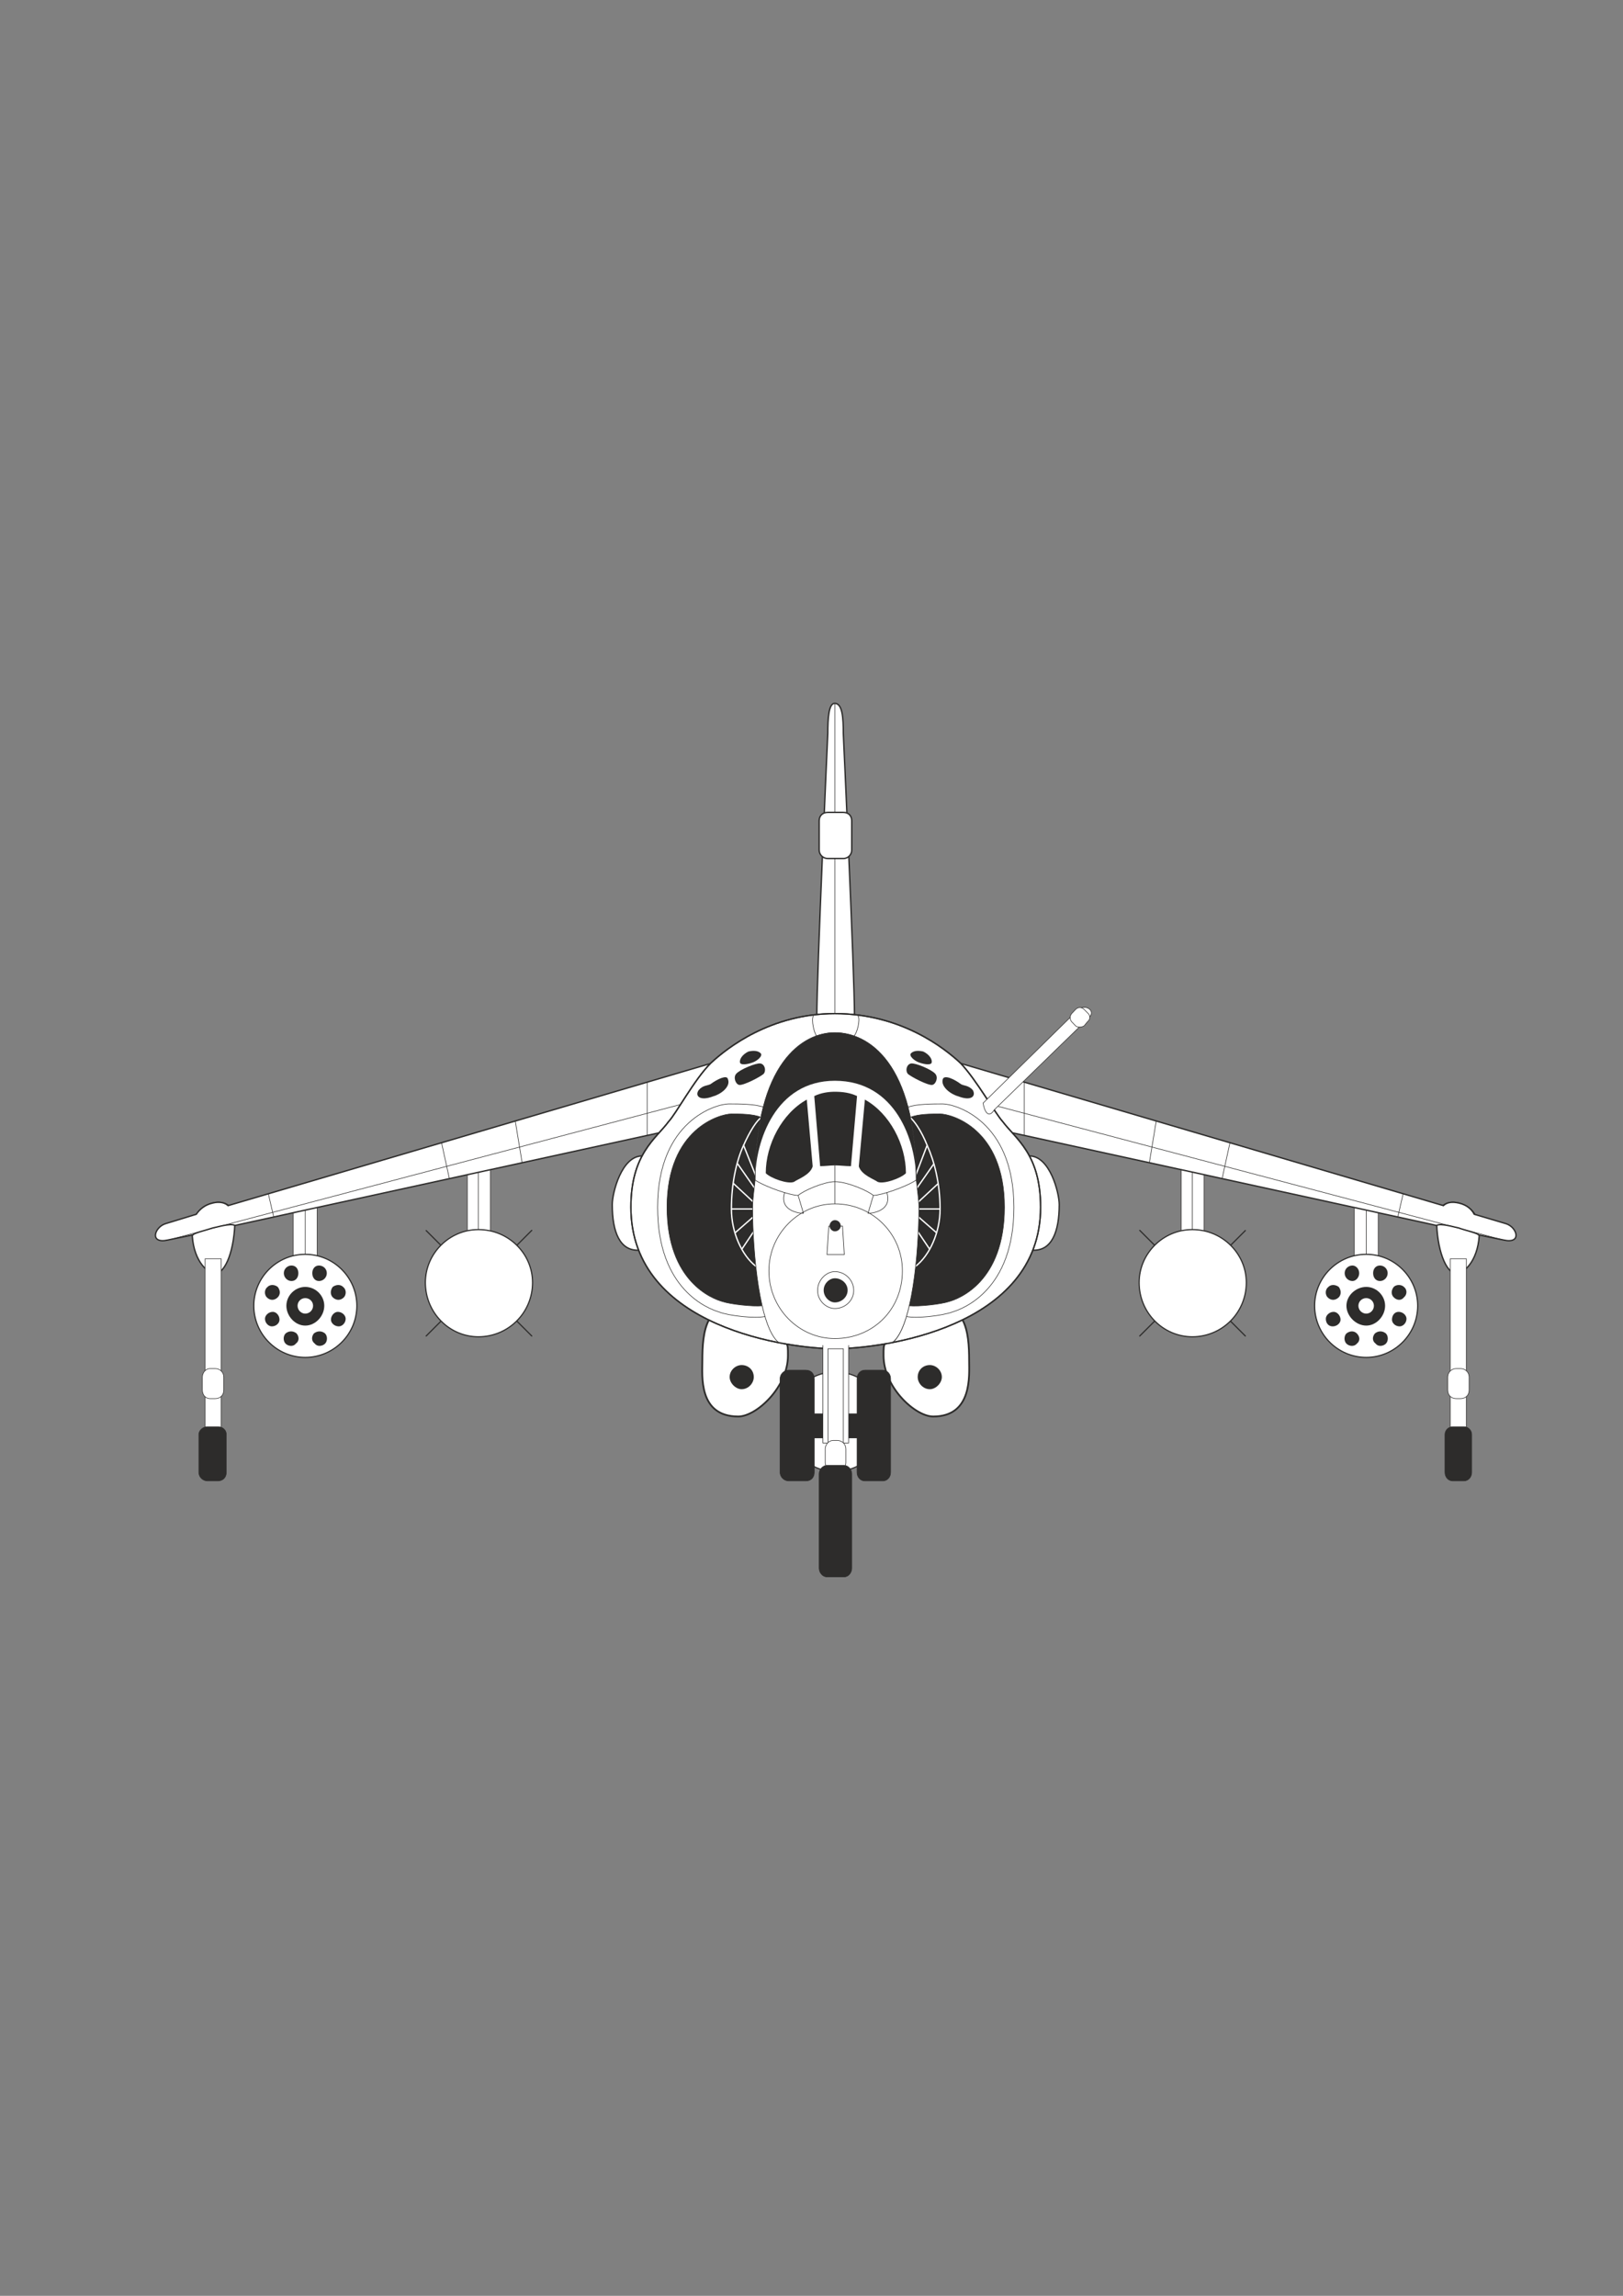 <?xml version="1.0" encoding="utf-8"?>
<!-- Created by UniConvertor 2.0rc4 (https://sk1project.net/) -->
<svg xmlns="http://www.w3.org/2000/svg" height="841.89pt" viewBox="0 0 595.276 841.89" width="595.276pt" version="1.1" xmlns:xlink="http://www.w3.org/1999/xlink" id="5c1c6acf-f60f-11ea-abf2-dcc15c148e23">

<rect x="0" y="0" width="595.276" height="841.89" fill="#808080" stroke="none"/>

<g>
	<g>
		<g>
			<path style="stroke:#2d2c2b;stroke-width:0.216;stroke-miterlimit:10.433;fill:#ffffff;" d="M 496.718,461.265 L 496.718,442.689 505.502,444.561 505.502,461.265 496.718,461.265 Z" />
			<path style="stroke:#2d2c2b;stroke-width:0.216;stroke-miterlimit:10.433;fill:none;" d="M 501.11,461.265 L 501.11,443.625" />
			<path style="stroke:#2d2c2b;stroke-width:0.216;stroke-miterlimit:10.433;fill:#ffffff;" d="M 433.214,451.545 L 433.214,428.865 441.638,430.449 441.638,451.545 433.214,451.545 Z" />
			<path style="stroke:#2d2c2b;stroke-width:0.216;stroke-miterlimit:10.433;fill:none;" d="M 437.318,451.545 L 437.318,429.801" />
			<path style="stroke:#2d2c2b;stroke-width:0.504;stroke-miterlimit:10.433;fill:#ffffff;" d="M 535.094,441.177 C 530.342,439.881 526.886,443.049 526.886,446.793 526.886,458.097 530.342,466.953 534.086,466.953 537.542,466.953 542.582,461.265 542.582,451.545 542.582,447.729 540.998,442.689 535.094,441.177 L 535.094,441.177 Z" />
			<g>
				<path style="fill:#ffffff;" d="M 352.43,389.985 L 529.406,442.113 C 530.702,440.889 532.574,440.601 535.094,441.177 537.902,441.825 539.774,443.409 540.71,445.281 L 552.374,448.737 C 556.478,450.033 558.35,456.297 551.438,454.713 L 542.294,452.841 C 542.006,452.193 536.678,450.969 535.094,450.321 533.51,450.033 528.47,448.449 526.886,449.385 L 370.286,415.185 352.43,389.985 Z" />
				<path style="stroke:#2d2c2b;stroke-width:0.504;stroke-miterlimit:10.433;fill:none;" d="M 352.43,389.985 L 529.406,442.113 C 530.702,440.889 532.574,440.601 535.094,441.177 537.902,441.825 539.774,443.409 540.71,445.281 L 552.374,448.737 C 556.478,450.033 558.35,456.297 551.438,454.713 L 542.294,452.841 C 542.006,452.193 536.678,450.969 535.094,450.321 533.51,450.033 528.47,448.449 526.886,449.385 L 370.286,415.185" />
			</g>
			<path style="stroke:#2d2c2b;stroke-width:0.216;stroke-miterlimit:10.433;fill:none;" d="M 362.438,404.745 L 551.366,454.713" />
			<path style="stroke:#2d2c2b;stroke-width:0.216;stroke-miterlimit:10.433;fill:none;" d="M 375.686,396.897 L 375.686,416.409" />
			<path style="stroke:#2d2c2b;stroke-width:0.216;stroke-miterlimit:10.433;fill:none;" d="M 424.07,411.081 L 421.55,426.417" />
			<path style="stroke:#2d2c2b;stroke-width:0.216;stroke-miterlimit:10.433;fill:none;" d="M 451.142,418.929 L 448.262,432.105" />
			<path style="stroke:#2d2c2b;stroke-width:0.216;stroke-miterlimit:10.433;fill:none;" d="M 514.646,437.721 L 512.702,446.145" />
		</g>
		<g>
			<path style="stroke:#2d2c2b;stroke-width:0.216;stroke-miterlimit:10.433;fill:#ffffff;" d="M 116.342,461.265 L 116.342,442.689 107.558,444.561 107.558,461.265 116.342,461.265 Z" />
			<path style="stroke:#2d2c2b;stroke-width:0.216;stroke-miterlimit:10.433;fill:none;" d="M 111.95,461.265 L 111.95,443.625" />
			<path style="stroke:#2d2c2b;stroke-width:0.216;stroke-miterlimit:10.433;fill:#ffffff;" d="M 179.846,451.545 L 179.846,428.865 171.422,430.449 171.422,451.545 179.846,451.545 Z" />
			<path style="stroke:#2d2c2b;stroke-width:0.216;stroke-miterlimit:10.433;fill:none;" d="M 175.454,451.545 L 175.454,429.801" />
			<path style="stroke:#2d2c2b;stroke-width:0.504;stroke-miterlimit:10.433;fill:#ffffff;" d="M 77.966,441.177 C 82.718,439.881 86.174,443.049 86.174,446.793 86.174,458.097 82.718,466.953 78.974,466.953 75.518,466.953 70.478,461.265 70.478,451.545 70.478,447.729 72.062,442.689 77.966,441.177 L 77.966,441.177 Z" />
			<g>
				<path style="fill:#ffffff;" d="M 260.63,389.985 L 83.654,442.113 C 82.358,440.889 80.198,440.601 77.966,441.177 75.158,441.825 73.286,443.409 71.99,445.281 L 60.686,448.737 C 56.582,450.033 54.71,456.297 61.622,454.713 L 70.766,452.841 C 71.054,452.193 76.094,450.969 77.966,450.321 79.55,450.033 84.59,448.449 86.174,449.385 L 242.774,415.185 260.63,389.985 Z" />
				<path style="stroke:#2d2c2b;stroke-width:0.504;stroke-miterlimit:10.433;fill:none;" d="M 260.63,389.985 L 83.654,442.113 C 82.358,440.889 80.198,440.601 77.966,441.177 75.158,441.825 73.286,443.409 71.99,445.281 L 60.686,448.737 C 56.582,450.033 54.71,456.297 61.622,454.713 L 70.766,452.841 C 71.054,452.193 76.094,450.969 77.966,450.321 79.55,450.033 84.59,448.449 86.174,449.385 L 242.774,415.185" />
			</g>
			<path style="stroke:#2d2c2b;stroke-width:0.216;stroke-miterlimit:10.433;fill:none;" d="M 250.622,404.745 L 61.694,454.713" />
			<path style="stroke:#2d2c2b;stroke-width:0.216;stroke-miterlimit:10.433;fill:none;" d="M 237.374,396.897 L 237.374,416.409" />
			<path style="stroke:#2d2c2b;stroke-width:0.216;stroke-miterlimit:10.433;fill:none;" d="M 188.99,411.081 L 191.51,426.417" />
			<path style="stroke:#2d2c2b;stroke-width:0.216;stroke-miterlimit:10.433;fill:none;" d="M 161.918,418.929 L 164.798,432.105" />
			<path style="stroke:#2d2c2b;stroke-width:0.216;stroke-miterlimit:10.433;fill:none;" d="M 98.414,437.721 L 100.358,446.145" />
		</g>
		<g>
			<g>
				<path style="fill:#ffffff;" d="M 299.582,372.993 C 299.582,356.649 303.614,268.953 303.614,268.953 303.614,263.265 303.974,257.937 306.134,257.937 309.014,257.937 309.302,263.265 309.302,268.953 309.302,268.953 313.406,356.649 313.406,372.993 L 299.582,372.993 Z" />
				<path style="stroke:#2d2c2b;stroke-width:0.504;stroke-miterlimit:10.433;fill:none;" d="M 299.582,372.993 C 299.582,356.649 303.614,268.953 303.614,268.953 303.614,263.265 303.974,257.937 306.134,257.937 309.014,257.937 309.302,263.265 309.302,268.953 309.302,268.953 313.406,356.649 313.406,372.993" />
			</g>
			<path style="stroke:#2d2c2b;stroke-width:0.216;stroke-miterlimit:10.433;fill:none;" d="M 306.206,257.937 L 306.206,372.705" />
			<path style="stroke:#2d2c2b;stroke-width:0.504;stroke-miterlimit:10.433;fill:#ffffff;" d="M 309.302,314.817 C 311.174,314.817 312.398,313.305 312.398,311.721 L 312.398,300.993 C 312.398,299.121 311.174,297.897 309.302,297.897 L 303.614,297.897 C 301.742,297.897 300.446,299.121 300.446,300.993 L 300.446,311.721 C 300.446,313.305 301.742,314.817 303.614,314.817 L 309.302,314.817 Z" />
		</g>
	</g>
	<g>
		<g>
			<path style="stroke:#2d2c2b;stroke-width:0.216;stroke-miterlimit:10.433;fill:#ffffff;" d="M 310.598,503.745 L 310.598,492.369 302.39,492.369 302.39,503.745 310.598,503.745 Z" />
			<path style="stroke:#2d2c2b;stroke-width:0.216;stroke-miterlimit:10.433;fill:none;" d="M 306.206,503.745 L 306.206,492.369" />
		</g>
		<path style="stroke-miterlimit:10.433;stroke:#2d2c2b;stroke-width:0.432;stroke-linecap:round;fill:#ffffff;" d="M 306.206,539.601 C 316.574,539.601 324.422,531.393 324.422,521.313 324.422,511.233 316.574,503.097 306.206,503.097 296.486,503.097 288.35,511.233 288.35,521.313 288.35,531.393 296.486,539.601 306.206,539.601 L 306.206,539.601 Z" />
	</g>
	<g>
		<path style="stroke:#2d2c2b;stroke-width:0.432;stroke-miterlimit:10.433;fill:#ffffff;" d="M 501.11,497.769 C 490.67,497.769 482.174,489.273 482.174,478.833 482.174,468.465 490.67,459.969 501.11,459.969 511.478,459.969 519.974,468.465 519.974,478.833 519.974,489.273 511.478,497.769 501.11,497.769 L 501.11,497.769 Z" />
		<path style="fill:#2d2c2b;" d="M 501.11,486.105 C 497.294,486.105 493.838,482.577 493.838,478.833 493.838,475.089 497.294,471.921 501.11,471.921 504.854,471.921 508.022,475.089 508.022,478.833 508.022,482.577 504.854,486.105 501.11,486.105 L 501.11,486.105 Z" />
		<g>
			<path style="fill:#2d2c2b;" d="M 506.15,469.761 C 504.566,469.761 503.63,468.465 503.63,466.881 503.63,465.297 504.566,464.073 506.15,464.073 507.662,464.073 508.958,465.297 508.958,466.881 508.958,468.465 507.662,469.761 506.15,469.761 L 506.15,469.761 Z" />
			<path style="fill:#2d2c2b;" d="M 511.19,475.737 C 510.182,474.729 510.182,473.217 511.19,471.921 512.126,470.985 513.998,470.985 514.934,471.921 516.158,472.857 516.158,474.729 514.934,475.737 513.998,476.961 512.414,476.961 511.19,475.737 L 511.19,475.737 Z" />
			<path style="fill:#2d2c2b;" d="M 510.542,483.945 C 510.542,482.361 511.478,481.065 512.99,481.065 514.574,481.065 515.87,482.361 515.87,483.585 515.87,485.169 514.574,486.393 513.35,486.393 511.766,486.393 510.542,485.169 510.542,483.945 L 510.542,483.945 Z" />
			<path style="fill:#2d2c2b;" d="M 504.278,488.985 C 505.502,487.977 507.086,487.977 508.31,488.985 509.246,489.921 509.246,491.793 508.31,492.729 507.374,493.665 505.502,493.953 504.566,492.729 503.27,491.793 503.27,490.209 504.278,488.985 L 504.278,488.985 Z" />
			<path style="fill:#2d2c2b;" d="M 496.07,469.761 C 497.294,469.761 498.518,468.465 498.518,466.881 498.518,465.297 497.294,464.073 496.07,464.073 494.486,464.073 493.19,465.297 493.19,466.881 493.19,468.465 494.486,469.761 496.07,469.761 L 496.07,469.761 Z" />
			<path style="fill:#2d2c2b;" d="M 491.03,475.737 C 491.966,474.729 491.966,473.217 491.03,471.921 489.734,470.985 488.15,470.985 487.214,471.921 485.99,472.857 485.99,474.729 486.926,475.737 488.15,476.961 489.734,476.961 491.03,475.737 L 491.03,475.737 Z" />
			<path style="fill:#2d2c2b;" d="M 491.678,483.945 C 491.678,482.361 490.382,481.065 489.158,481.065 487.574,481.065 486.278,482.361 486.278,483.585 486.278,485.169 487.214,486.393 488.798,486.393 490.382,486.393 491.678,485.169 491.678,483.945 L 491.678,483.945 Z" />
			<path style="fill:#2d2c2b;" d="M 497.654,488.985 C 496.646,487.977 495.134,487.977 493.838,488.985 492.902,489.921 492.902,491.793 493.838,492.729 494.774,493.665 496.646,493.953 497.654,492.729 498.878,491.793 498.878,490.209 497.654,488.985 L 497.654,488.985 Z" />
		</g>
		<path style="fill:#ffffff;" d="M 501.11,481.713 C 499.526,481.713 498.23,480.417 498.23,478.833 498.23,477.249 499.526,476.025 501.11,476.025 502.622,476.025 503.918,477.249 503.918,478.833 503.918,480.417 502.622,481.713 501.11,481.713 L 501.11,481.713 Z" />
	</g>
	<g>
		<path style="stroke-miterlimit:10.433;stroke:#2d2c2b;stroke-width:0.432;stroke-linecap:round;fill:none;" d="M 456.758,451.257 L 418.022,489.921" />
		<path style="stroke-miterlimit:10.433;stroke:#2d2c2b;stroke-width:0.432;stroke-linecap:round;fill:none;" d="M 456.758,489.921 L 418.022,451.185" />
	</g>
	<path style="stroke:#2d2c2b;stroke-width:0.432;stroke-miterlimit:10.433;fill:#ffffff;" d="M 437.318,490.209 C 426.59,490.209 417.806,481.353 417.806,470.337 417.806,459.681 426.59,450.897 437.318,450.897 448.262,450.897 457.118,459.681 457.118,470.337 457.118,481.353 448.262,490.209 437.318,490.209 L 437.318,490.209 Z" />
	<g>
		<path style="stroke:#2d2c2b;stroke-width:0.432;stroke-miterlimit:10.433;fill:#ffffff;" d="M 111.95,497.769 C 122.39,497.769 130.886,489.273 130.886,478.833 130.886,468.465 122.39,459.969 111.95,459.969 101.582,459.969 93.086,468.465 93.086,478.833 93.086,489.273 101.582,497.769 111.95,497.769 L 111.95,497.769 Z" />
		<path style="fill:#2d2c2b;" d="M 111.95,486.105 C 115.766,486.105 118.934,482.577 118.934,478.833 118.934,475.089 115.766,471.921 111.95,471.921 108.206,471.921 105.038,475.089 105.038,478.833 105.038,482.577 108.206,486.105 111.95,486.105 L 111.95,486.105 Z" />
		<g>
			<path style="fill:#2d2c2b;" d="M 106.91,469.761 C 108.494,469.761 109.43,468.465 109.43,466.881 109.43,465.297 108.494,464.073 106.91,464.073 105.398,464.073 104.102,465.297 104.102,466.881 104.102,468.465 105.398,469.761 106.91,469.761 L 106.91,469.761 Z" />
			<path style="fill:#2d2c2b;" d="M 101.87,475.737 C 102.878,474.729 102.878,473.217 101.87,471.921 100.646,470.985 99.062,470.985 98.126,471.921 96.902,472.857 96.902,474.729 97.838,475.737 99.062,476.961 100.646,476.961 101.87,475.737 L 101.87,475.737 Z" />
			<path style="fill:#2d2c2b;" d="M 102.518,483.945 C 102.518,482.361 101.294,481.065 100.07,481.065 98.486,481.065 97.19,482.361 97.19,483.585 97.19,485.169 98.486,486.393 99.71,486.393 101.294,486.393 102.518,485.169 102.518,483.945 L 102.518,483.945 Z" />
			<path style="fill:#2d2c2b;" d="M 108.782,488.985 C 107.558,487.977 105.974,487.977 104.75,488.985 103.814,489.921 103.814,491.793 104.75,492.729 105.686,493.665 107.558,493.953 108.494,492.729 109.79,491.793 109.79,490.209 108.782,488.985 L 108.782,488.985 Z" />
			<path style="fill:#2d2c2b;" d="M 116.99,469.761 C 115.478,469.761 114.542,468.465 114.542,466.881 114.542,465.297 115.478,464.073 116.99,464.073 118.574,464.073 119.87,465.297 119.87,466.881 119.87,468.465 118.574,469.761 116.99,469.761 L 116.99,469.761 Z" />
			<path style="fill:#2d2c2b;" d="M 122.03,475.737 C 121.094,474.729 121.094,473.217 122.03,471.921 123.326,470.985 124.91,470.985 125.846,471.921 127.07,472.857 127.07,474.729 126.134,475.737 124.91,476.961 123.326,476.961 122.03,475.737 L 122.03,475.737 Z" />
			<path style="fill:#2d2c2b;" d="M 121.382,483.945 C 121.382,482.361 122.678,481.065 123.902,481.065 125.486,481.065 126.782,482.361 126.782,483.585 126.782,485.169 125.486,486.393 124.262,486.393 122.678,486.393 121.382,485.169 121.382,483.945 L 121.382,483.945 Z" />
			<path style="fill:#2d2c2b;" d="M 115.118,488.985 C 116.414,487.977 117.998,487.977 119.222,488.985 120.158,489.921 120.158,491.793 119.222,492.729 118.286,493.665 116.414,493.953 115.478,492.729 114.182,491.793 114.182,490.209 115.118,488.985 L 115.118,488.985 Z" />
		</g>
		<path style="fill:#ffffff;" d="M 111.95,481.713 C 113.534,481.713 114.83,480.417 114.83,478.833 114.83,477.249 113.534,476.025 111.95,476.025 110.438,476.025 109.142,477.249 109.142,478.833 109.142,480.417 110.438,481.713 111.95,481.713 L 111.95,481.713 Z" />
	</g>
	<g>
		<path style="stroke-miterlimit:10.433;stroke:#2d2c2b;stroke-width:0.432;stroke-linecap:round;fill:none;" d="M 156.302,451.257 L 195.038,489.921" />
		<path style="stroke-miterlimit:10.433;stroke:#2d2c2b;stroke-width:0.432;stroke-linecap:round;fill:none;" d="M 156.302,489.921 L 195.038,451.185" />
	</g>
	<path style="stroke:#2d2c2b;stroke-width:0.432;stroke-miterlimit:10.433;fill:#ffffff;" d="M 175.454,490.209 C 186.47,490.209 195.326,481.353 195.326,470.337 195.326,459.681 186.47,450.897 175.454,450.897 164.798,450.897 156.014,459.681 156.014,470.337 156.014,481.353 164.798,490.209 175.454,490.209 L 175.454,490.209 Z" />
	<g>
		<g>
			<g>
				<path style="fill:#ffffff;" d="M 260.054,483.945 C 257.894,487.977 257.606,493.665 257.606,498.993 257.606,504.321 256.022,519.441 270.782,519.441 277.406,519.441 288.998,508.713 288.998,497.121 288.998,494.313 288.998,493.377 288.422,492.729 L 260.054,483.945 Z" />
				<path style="stroke:#2d2c2b;stroke-width:0.648;stroke-miterlimit:10.433;fill:none;" d="M 260.054,483.945 C 257.894,487.977 257.606,493.665 257.606,498.993 257.606,504.321 256.022,519.441 270.782,519.441 277.406,519.441 288.998,508.713 288.998,497.121 288.998,494.313 288.998,493.377 288.422,492.729" />
			</g>
			<path style="fill:#2d2c2b;" d="M 272.006,509.433 C 274.526,509.433 276.47,507.201 276.47,504.969 276.47,502.449 274.526,500.577 272.006,500.577 269.846,500.577 267.614,502.449 267.614,504.969 267.614,507.201 269.846,509.433 272.006,509.433 L 272.006,509.433 Z" />
		</g>
		<g>
			<path style="fill:#ffffff;" d="M 235.502,423.897 C 228.014,423.897 224.558,437.361 224.558,441.753 224.558,451.833 227.366,458.745 234.278,458.457 L 235.502,423.897 Z" />
			<path style="stroke:#2d2c2b;stroke-width:0.504;stroke-miterlimit:10.433;fill:none;" d="M 235.502,423.897 C 228.014,423.897 224.558,437.361 224.558,441.753 224.558,451.833 227.366,458.745 234.278,458.457" />
		</g>
		<g>
			<g>
				<path style="fill:#ffffff;" d="M 353.006,483.945 C 355.166,487.977 355.454,493.665 355.454,498.993 355.454,504.321 356.75,519.441 342.278,519.441 335.654,519.441 324.062,508.713 324.062,497.121 324.062,494.313 324.062,493.377 324.638,492.729 L 353.006,483.945 Z" />
				<path style="stroke:#2d2c2b;stroke-width:0.648;stroke-miterlimit:10.433;fill:none;" d="M 353.006,483.945 C 355.166,487.977 355.454,493.665 355.454,498.993 355.454,504.321 356.75,519.441 342.278,519.441 335.654,519.441 324.062,508.713 324.062,497.121 324.062,494.313 324.062,493.377 324.638,492.729" />
			</g>
			<path style="fill:#2d2c2b;" d="M 341.054,509.433 C 338.534,509.433 336.59,507.201 336.59,504.969 336.59,502.449 338.534,500.577 341.054,500.577 343.214,500.577 345.446,502.449 345.446,504.969 345.446,507.201 343.214,509.433 341.054,509.433 L 341.054,509.433 Z" />
		</g>
		<g>
			<path style="fill:#ffffff;" d="M 377.558,423.897 C 385.046,423.897 388.502,437.361 388.502,441.753 388.502,451.833 385.694,458.745 378.782,458.457 L 377.558,423.897 Z" />
			<path style="stroke:#2d2c2b;stroke-width:0.504;stroke-miterlimit:10.433;fill:none;" d="M 377.558,423.897 C 385.046,423.897 388.502,437.361 388.502,441.753 388.502,451.833 385.694,458.745 378.782,458.457" />
		</g>
		<path style="stroke:#2d2c2b;stroke-width:0.504;stroke-miterlimit:10.433;fill:#ffffff;" d="M 306.206,494.601 C 322.55,494.601 381.662,487.329 381.662,442.689 381.662,423.177 372.518,417.633 367.766,411.297 364.958,408.201 358.046,395.889 352.358,389.913 346.382,384.297 330.398,371.697 306.206,371.697 282.662,371.697 266.606,384.297 260.63,389.913 254.654,395.889 248.102,408.201 245.222,411.297 240.542,417.633 231.398,423.177 231.398,442.689 231.398,487.329 290.222,494.601 306.206,494.601 L 306.206,494.601 Z" />
		<g>
			<g>
				<path style="fill:#ffffff;" d="M 280.142,406.041 C 277.046,404.817 271.07,404.817 267.254,404.817 262.862,404.817 241.19,410.793 241.19,442.761 241.19,473.001 259.766,479.913 263.798,481.137 266.966,482.433 277.046,483.657 280.79,482.721 L 280.142,406.041 Z" />
				<path style="stroke:#2d2c2b;stroke-width:0.216;stroke-miterlimit:10.433;fill:none;" d="M 280.142,406.041 C 277.046,404.817 271.07,404.817 267.254,404.817 262.862,404.817 241.19,410.793 241.19,442.761 241.19,473.001 259.766,479.913 263.798,481.137 266.966,482.433 277.046,483.657 280.79,482.721" />
			</g>
			<path style="stroke:#2d2c2b;stroke-width:0.216;stroke-miterlimit:10.433;fill:#2d2c2b;" d="M 277.334,464.433 C 277.982,471.633 279.278,476.961 279.566,478.833 276.11,479.193 267.902,478.257 265.094,477.321 261.35,476.313 244.646,470.049 244.646,442.689 244.646,413.817 264.158,408.489 268.262,408.489 271.43,408.489 276.398,408.489 279.278,409.785 L 287.774,414.465 277.334,464.433 Z" />
			<path style="stroke:#ffffff;stroke-width:0.504;stroke-miterlimit:10.433;fill:none;" d="M 277.334,464.433 C 272.006,460.329 268.262,451.833 268.262,443.337 268.262,433.905 270.134,425.697 272.654,420.153 275.174,414.465 277.694,410.721 279.278,409.785" />
			<g>
				<path style="stroke:#ffffff;stroke-width:0.504;stroke-miterlimit:10.433;fill:none;" d="M 276.038,443.337 L 268.19,443.337" />
				<path style="stroke:#ffffff;stroke-width:0.504;stroke-miterlimit:10.433;fill:none;" d="M 277.046,445.569 L 269.558,452.121" />
				<path style="stroke:#ffffff;stroke-width:0.504;stroke-miterlimit:10.433;fill:none;" d="M 277.982,449.313 L 272.078,458.097" />
				<path style="stroke:#ffffff;stroke-width:0.504;stroke-miterlimit:10.433;fill:none;" d="M 277.046,441.465 L 268.91,433.905" />
				<path style="stroke:#ffffff;stroke-width:0.504;stroke-miterlimit:10.433;fill:none;" d="M 277.982,437.433 L 270.494,426.705" />
				<path style="stroke:#ffffff;stroke-width:0.504;stroke-miterlimit:10.433;fill:none;" d="M 278.558,434.553 L 272.654,419.793" />
			</g>
		</g>
		<path style="fill:#2d2c2b;" d="M 260.63,397.545 C 263.15,395.673 266.606,394.089 266.966,395.673 268.19,398.553 264.158,401.361 261.638,402.009 256.886,403.881 254.726,402.009 256.238,399.777 257.822,397.905 259.406,398.193 260.63,397.545 L 260.63,397.545 Z" />
		<path style="fill:#2d2c2b;" d="M 270.062,393.729 C 271.358,392.217 277.334,389.697 278.918,389.985 280.502,390.273 281.078,392.505 280.142,393.729 279.206,394.737 272.582,398.193 271.07,397.833 269.774,397.545 268.838,395.025 270.062,393.729 L 270.062,393.729 Z" />
		<path style="fill:#2d2c2b;" d="M 274.526,385.593 C 272.366,386.601 271.07,388.473 271.43,389.697 271.718,390.633 273.95,390.345 275.822,389.697 277.694,389.121 279.926,387.177 278.99,386.241 278.342,385.593 277.046,385.017 274.526,385.593 L 274.526,385.593 Z" />
		<g>
			<path style="fill:#ffffff;" d="M 277.046,432.681 C 276.758,436.137 276.11,439.881 276.11,442.689 276.11,459.393 278.63,487.041 285.902,492.369 L 277.046,432.681 Z" />
			<path style="stroke:#2d2c2b;stroke-width:0.216;stroke-miterlimit:10.433;fill:none;" d="M 277.046,432.681 C 276.758,436.137 276.11,439.881 276.11,442.689 276.11,459.393 278.63,487.041 285.902,492.369" />
		</g>
		<g>
			<g>
				<path style="fill:#ffffff;" d="M 332.918,406.041 C 336.014,404.817 341.99,404.817 345.806,404.817 350.198,404.817 371.87,410.793 371.87,442.761 371.87,473.001 353.294,479.913 349.262,481.137 345.806,482.433 336.014,483.657 332.27,482.721 L 332.918,406.041 Z" />
				<path style="stroke:#2d2c2b;stroke-width:0.216;stroke-miterlimit:10.433;fill:none;" d="M 332.918,406.041 C 336.014,404.817 341.99,404.817 345.806,404.817 350.198,404.817 371.87,410.793 371.87,442.761 371.87,473.001 353.294,479.913 349.262,481.137 345.806,482.433 336.014,483.657 332.27,482.721" />
			</g>
			<path style="stroke:#2d2c2b;stroke-width:0.216;stroke-miterlimit:10.433;fill:#2d2c2b;" d="M 335.726,464.433 C 335.078,471.633 333.782,476.961 333.494,478.833 336.95,479.193 345.158,478.257 347.966,477.321 351.71,476.313 368.414,470.049 368.414,442.689 368.414,413.817 348.902,408.489 344.798,408.489 341.63,408.489 336.662,408.489 333.782,409.785 L 325.286,414.465 335.726,464.433 Z" />
			<path style="stroke:#ffffff;stroke-width:0.504;stroke-miterlimit:10.433;fill:none;" d="M 335.726,464.433 C 341.054,460.329 344.798,451.833 344.798,443.337 344.798,433.905 342.638,425.697 340.118,420.153 337.886,414.465 335.078,410.721 333.782,409.785" />
			<g>
				<path style="stroke:#ffffff;stroke-width:0.504;stroke-miterlimit:10.433;fill:none;" d="M 337.022,443.337 L 344.87,443.337" />
				<path style="stroke:#ffffff;stroke-width:0.504;stroke-miterlimit:10.433;fill:none;" d="M 336.086,445.569 L 343.574,452.121" />
				<path style="stroke:#ffffff;stroke-width:0.504;stroke-miterlimit:10.433;fill:none;" d="M 335.078,449.313 L 340.982,458.097" />
				<path style="stroke:#ffffff;stroke-width:0.504;stroke-miterlimit:10.433;fill:none;" d="M 336.086,441.465 L 344.222,433.905" />
				<path style="stroke:#ffffff;stroke-width:0.504;stroke-miterlimit:10.433;fill:none;" d="M 335.078,437.433 L 342.566,426.705" />
				<path style="stroke:#ffffff;stroke-width:0.504;stroke-miterlimit:10.433;fill:none;" d="M 334.502,434.553 L 340.118,419.793" />
			</g>
		</g>
		<g>
			<path style="fill:#ffffff;" d="M 327.23,492.441 C 334.43,487.041 336.95,459.393 336.95,442.761 336.95,439.881 336.302,436.137 336.014,432.681 336.014,389.625 318.374,378.681 306.134,378.681 294.542,378.681 276.974,389.625 276.974,432.681 276.614,436.137 276.038,439.881 276.038,442.761 276.038,459.393 278.558,487.041 285.758,492.441 L 327.23,492.441 Z" />
			<path style="stroke:#2d2c2b;stroke-width:0.216;stroke-miterlimit:10.433;fill:none;" d="M 327.23,492.441 C 334.43,487.041 336.95,459.393 336.95,442.761 336.95,439.881 336.302,436.137 336.014,432.681 336.014,389.625 318.374,378.681 306.134,378.681 294.542,378.681 276.974,389.625 276.974,432.681 276.614,436.137 276.038,439.881 276.038,442.761 276.038,459.393 278.558,487.041 285.758,492.441" />
		</g>
		<path style="fill:#2d2c2b;" d="M 352.43,397.545 C 349.91,395.673 346.454,394.089 345.806,395.673 344.87,398.553 348.902,401.361 351.422,402.009 356.174,403.881 358.046,402.009 356.822,399.777 355.238,397.905 353.366,398.193 352.43,397.545 L 352.43,397.545 Z" />
		<path style="fill:#2d2c2b;" d="M 342.998,393.729 C 341.702,392.217 335.726,389.697 334.142,389.985 332.558,390.273 331.982,392.505 332.918,393.729 333.854,394.737 340.478,398.193 341.99,397.833 343.286,397.545 344.222,395.025 342.998,393.729 L 342.998,393.729 Z" />
		<path style="fill:#2d2c2b;" d="M 338.606,385.593 C 340.766,386.601 342.062,388.473 341.702,389.697 341.414,390.633 339.182,390.345 337.31,389.697 335.438,389.121 333.206,387.177 334.142,386.241 334.79,385.593 336.086,385.017 338.606,385.593 L 338.606,385.593 Z" />
		<path style="stroke:#2d2c2b;stroke-width:0.216;stroke-miterlimit:10.433;fill:#ffffff;" d="M 306.206,378.681 C 318.446,378.681 336.014,389.697 336.014,432.753 332.27,435.273 323.126,438.369 320.318,438.369 318.086,436.497 310.598,433.329 306.206,433.329 302.39,433.329 294.902,436.497 292.742,438.369 289.862,438.369 280.79,435.273 276.974,432.753 276.974,389.697 294.614,378.681 306.206,378.681 L 306.206,378.681 Z" />
		<path style="fill:#2d2c2b;" d="M 306.206,378.681 C 318.446,378.681 336.014,389.697 336.014,432.753 336.014,418.353 328.526,396.321 306.206,396.321 284.534,396.321 276.974,418.353 276.974,432.753 276.974,389.697 294.614,378.681 306.206,378.681 L 306.206,378.681 Z" />
		<path style="fill:#2d2c2b;" d="M 306.206,400.353 C 309.014,400.353 311.822,400.713 314.342,401.937 L 312.11,427.641 C 309.95,427.641 308.078,427.353 306.206,427.353 304.622,427.353 302.678,427.641 300.806,427.641 L 298.646,401.937 C 301.166,400.713 303.974,400.353 306.206,400.353 L 306.206,400.353 Z" />
		<path style="fill:#2d2c2b;" d="M 317.222,403.233 C 326.294,408.273 332.27,419.649 332.27,430.233 330.398,432.105 324.134,434.337 321.902,433.401 320.678,432.465 315.926,430.881 314.99,427.713 L 317.222,403.233 Z" />
		<g>
			<path style="fill:#ffffff;" d="M 336.086,432.681 C 336.374,436.137 337.022,439.881 337.022,442.689 337.022,459.393 334.502,487.041 327.23,492.369 L 336.086,432.681 Z" />
			<path style="stroke:#2d2c2b;stroke-width:0.216;stroke-miterlimit:10.433;fill:none;" d="M 336.086,432.681 C 336.374,436.137 337.022,439.881 337.022,442.689 337.022,459.393 334.502,487.041 327.23,492.369" />
		</g>
		<path style="fill:#2d2c2b;" d="M 295.91,403.233 C 286.838,408.273 280.862,419.649 280.862,430.233 282.734,432.105 288.998,434.337 291.23,433.401 292.454,432.465 297.206,430.881 298.07,427.713 L 295.91,403.233 Z" />
		<path style="stroke:#2d2c2b;stroke-width:0.216;stroke-miterlimit:10.433;fill:#ffffff;" d="M 306.206,490.857 C 320.03,490.857 330.974,480.417 330.974,466.017 330.974,452.481 320.03,441.465 306.206,441.465 293.03,441.465 282.014,452.481 282.014,466.017 282.014,479.841 293.03,490.857 306.206,490.857 L 306.206,490.857 Z" />
		<path style="stroke:#2d2c2b;stroke-width:0.216;stroke-miterlimit:10.433;fill:#ffffff;" d="M 306.206,479.841 C 309.95,479.841 313.118,476.961 313.118,473.217 313.118,469.401 309.95,466.305 306.206,466.305 303.038,466.305 299.87,469.401 299.87,473.217 299.87,476.961 303.038,479.841 306.206,479.841 L 306.206,479.841 Z" />
		<path style="fill:#2d2c2b;" d="M 306.206,477.609 C 308.654,477.609 310.886,475.665 310.886,473.145 310.886,470.625 308.654,468.753 306.206,468.753 304.262,468.753 302.102,470.625 302.102,473.145 302.102,475.665 304.262,477.609 306.206,477.609 L 306.206,477.609 Z" />
		<path style="stroke:#2d2c2b;stroke-width:0.216;stroke-miterlimit:10.433;fill:none;" d="M 309.662,460.041 L 309.014,449.601 303.974,449.601 303.326,460.041 309.662,460.041 Z" />
		<path style="fill:#2d2c2b;" d="M 306.206,451.545 C 307.43,451.545 308.366,450.537 308.366,449.601 308.366,448.377 307.43,447.441 306.206,447.441 305.198,447.441 304.262,448.377 304.262,449.601 304.262,450.537 305.198,451.545 306.206,451.545 L 306.206,451.545 Z" />
		<path style="stroke:#2d2c2b;stroke-width:0.216;stroke-miterlimit:10.433;fill:none;" d="M 306.206,427.353 L 306.206,441.465" />
		<path style="stroke:#2d2c2b;stroke-width:0.216;stroke-miterlimit:10.433;fill:none;" d="M 292.742,438.369 L 294.686,444.921 C 292.454,444.921 285.83,443.697 287.774,437.361" />
		<path style="stroke:#2d2c2b;stroke-width:0.216;stroke-miterlimit:10.433;fill:none;" d="M 320.318,438.369 L 318.374,444.921 C 320.606,444.921 327.23,443.697 325.286,437.361" />
		<path style="stroke:#2d2c2b;stroke-width:0.216;stroke-miterlimit:10.433;fill:none;" d="M 298.358,372.417 C 297.422,374.001 298.646,379.041 299.582,379.977" />
		<path style="stroke:#2d2c2b;stroke-width:0.216;stroke-miterlimit:10.433;fill:none;" d="M 314.702,372.417 C 315.638,374.001 314.342,379.041 313.118,379.977" />
		<path style="stroke:#2d2c2b;stroke-width:0.504;stroke-miterlimit:10.433;fill:none;" d="M 306.206,494.601 C 322.55,494.601 381.662,487.329 381.662,442.689 381.662,423.177 372.518,417.633 367.766,411.297 364.958,408.201 358.046,395.889 352.358,389.913 346.382,384.297 330.398,371.697 306.206,371.697 282.662,371.697 266.606,384.297 260.63,389.913 254.654,395.889 248.102,408.201 245.222,411.297 240.542,417.633 231.398,423.177 231.398,442.689 231.398,487.329 290.222,494.601 306.206,494.601 L 306.206,494.601 Z" />
	</g>
	<g>
		<g>
			<g>
				<path style="stroke-miterlimit:10.433;stroke:#2d2c2b;stroke-width:0.216;stroke-linecap:round;fill:#2d2c2b;" d="M 322.55,527.289 L 322.55,518.433 290.222,518.433 290.222,527.289 322.55,527.289 Z" />
				<path style="stroke-miterlimit:10.433;stroke:#2d2c2b;stroke-width:0.216;stroke-linecap:round;fill:#2d2c2b;" d="M 295.55,543.057 C 297.494,543.057 298.646,541.761 298.646,539.889 L 298.646,505.617 C 298.646,503.745 297.494,502.449 295.55,502.449 L 289.286,502.449 C 287.702,502.449 286.118,503.745 286.118,505.617 L 286.118,539.889 C 286.118,541.761 287.702,543.057 289.286,543.057 L 295.55,543.057 Z" />
				<path style="stroke-miterlimit:10.433;stroke:#2d2c2b;stroke-width:0.216;stroke-linecap:round;fill:#2d2c2b;" d="M 317.222,543.057 C 315.638,543.057 314.342,541.761 314.342,539.889 L 314.342,505.617 C 314.342,503.745 315.638,502.449 317.222,502.449 L 323.774,502.449 C 325.358,502.449 326.654,503.745 326.654,505.617 L 326.654,539.889 C 326.654,541.761 325.358,543.057 323.774,543.057 L 317.222,543.057 Z" />
				<g>
					<path style="fill:#ffffff;" d="M 301.814,493.377 L 301.814,529.161 311.246,529.161 311.246,493.377 301.814,493.377 Z" />
					<path style="stroke-miterlimit:10.433;stroke:#2d2c2b;stroke-width:0.216;stroke-linecap:round;fill:none;" d="M 301.814,493.377 L 301.814,529.161 311.246,529.161 311.246,493.377" />
				</g>
			</g>
			<g>
				<path style="stroke-miterlimit:10.433;stroke:#2d2c2b;stroke-width:0.216;stroke-linecap:round;fill:#ffffff;" d="M 531.926,525.777 L 531.926,461.625 537.83,461.625 537.83,525.777 531.926,525.777 Z" />
				<path style="stroke-miterlimit:10.433;stroke:#2d2c2b;stroke-width:0.216;stroke-linecap:round;fill:#2d2c2b;" d="M 532.862,543.057 C 531.278,543.057 529.982,541.761 529.982,539.889 L 529.982,526.065 C 529.982,524.481 531.278,523.185 532.862,523.185 L 536.894,523.185 C 538.478,523.185 539.774,524.481 539.774,526.065 L 539.774,539.889 C 539.774,541.761 538.478,543.057 536.894,543.057 L 532.862,543.057 Z" />
				<path style="stroke-miterlimit:10.433;stroke:#2d2c2b;stroke-width:0.216;stroke-linecap:round;fill:#ffffff;" d="M 534.158,512.889 C 532.214,512.889 530.99,511.593 530.99,509.721 L 530.99,504.969 C 530.99,503.385 532.214,501.873 534.158,501.873 L 535.67,501.873 C 537.614,501.873 538.838,503.385 538.838,504.969 L 538.838,509.721 C 538.838,511.593 537.614,512.889 535.67,512.889 L 534.158,512.889 Z" />
			</g>
			<g>
				<path style="stroke-miterlimit:10.433;stroke:#2d2c2b;stroke-width:0.216;stroke-linecap:round;fill:#ffffff;" d="M 81.134,525.777 L 81.134,461.625 75.23,461.625 75.23,525.777 81.134,525.777 Z" />
				<path style="stroke-miterlimit:10.433;stroke:#2d2c2b;stroke-width:0.216;stroke-linecap:round;fill:#2d2c2b;" d="M 79.838,543.057 C 81.782,543.057 83.006,541.761 83.006,539.889 L 83.006,526.065 C 83.006,524.481 81.782,523.185 79.838,523.185 L 76.094,523.185 C 74.51,523.185 72.926,524.481 72.926,526.065 L 72.926,539.889 C 72.926,541.761 74.51,543.057 76.094,543.057 L 79.838,543.057 Z" />
				<path style="stroke-miterlimit:10.433;stroke:#2d2c2b;stroke-width:0.216;stroke-linecap:round;fill:#ffffff;" d="M 78.902,512.889 C 80.846,512.889 82.07,511.593 82.07,509.721 L 82.07,504.969 C 82.07,503.385 80.846,501.873 78.902,501.873 L 77.03,501.873 C 75.446,501.873 74.222,503.385 74.222,504.969 L 74.222,509.721 C 74.222,511.593 75.446,512.889 77.03,512.889 L 78.902,512.889 Z" />
			</g>
		</g>
		<g>
			<path style="stroke-miterlimit:10.433;stroke:#2d2c2b;stroke-width:0.216;stroke-linecap:round;fill:#ffffff;" d="M 303.686,544.929 L 303.686,494.601 309.302,494.601 309.302,544.929 303.686,544.929 Z" />
			<path style="stroke-miterlimit:10.433;stroke:#2d2c2b;stroke-width:0.216;stroke-linecap:round;fill:#ffffff;" d="M 305.558,539.241 C 303.974,539.241 302.678,537.945 302.678,536.361 L 302.678,531.321 C 302.678,529.737 303.974,528.225 305.558,528.225 L 307.07,528.225 C 309.014,528.225 310.238,529.737 310.238,531.321 L 310.238,536.361 C 310.238,537.945 309.014,539.241 307.07,539.241 L 305.558,539.241 Z" />
			<path style="stroke-miterlimit:10.433;stroke:#2d2c2b;stroke-width:0.216;stroke-linecap:round;fill:#2d2c2b;" d="M 303.326,578.265 C 301.742,578.265 300.446,576.681 300.446,575.097 L 300.446,540.465 C 300.446,538.953 301.742,537.369 303.326,537.369 L 309.59,537.369 C 311.174,537.369 312.398,538.953 312.398,540.465 L 312.398,575.097 C 312.398,576.681 311.174,578.265 309.59,578.265 L 303.326,578.265 Z" />
		</g>
	</g>
	<g>
		<path style="stroke:#2d2c2b;stroke-width:0.216;stroke-miterlimit:10.433;fill:#ffffff;" d="M 364.67,406.977 L 399.518,373.065 C 402.038,370.545 397.934,368.025 395.414,370.257 L 360.566,404.529 C 361.142,407.985 362.726,410.145 364.67,406.977 L 364.67,406.977 Z" />
		<path style="stroke:#2d2c2b;stroke-width:0.216;stroke-miterlimit:10.433;fill:#ffffff;" d="M 398.942,374.577 C 399.878,374.001 399.878,372.417 399.23,371.769 L 397.646,370.185 C 396.71,369.249 395.414,369.249 394.478,370.185 L 393.254,371.481 C 392.318,372.417 392.318,373.641 392.966,374.577 L 394.478,376.161 C 395.126,376.809 396.71,376.809 397.646,376.161 L 398.942,374.577 Z" />
	</g>
</g>
</svg>